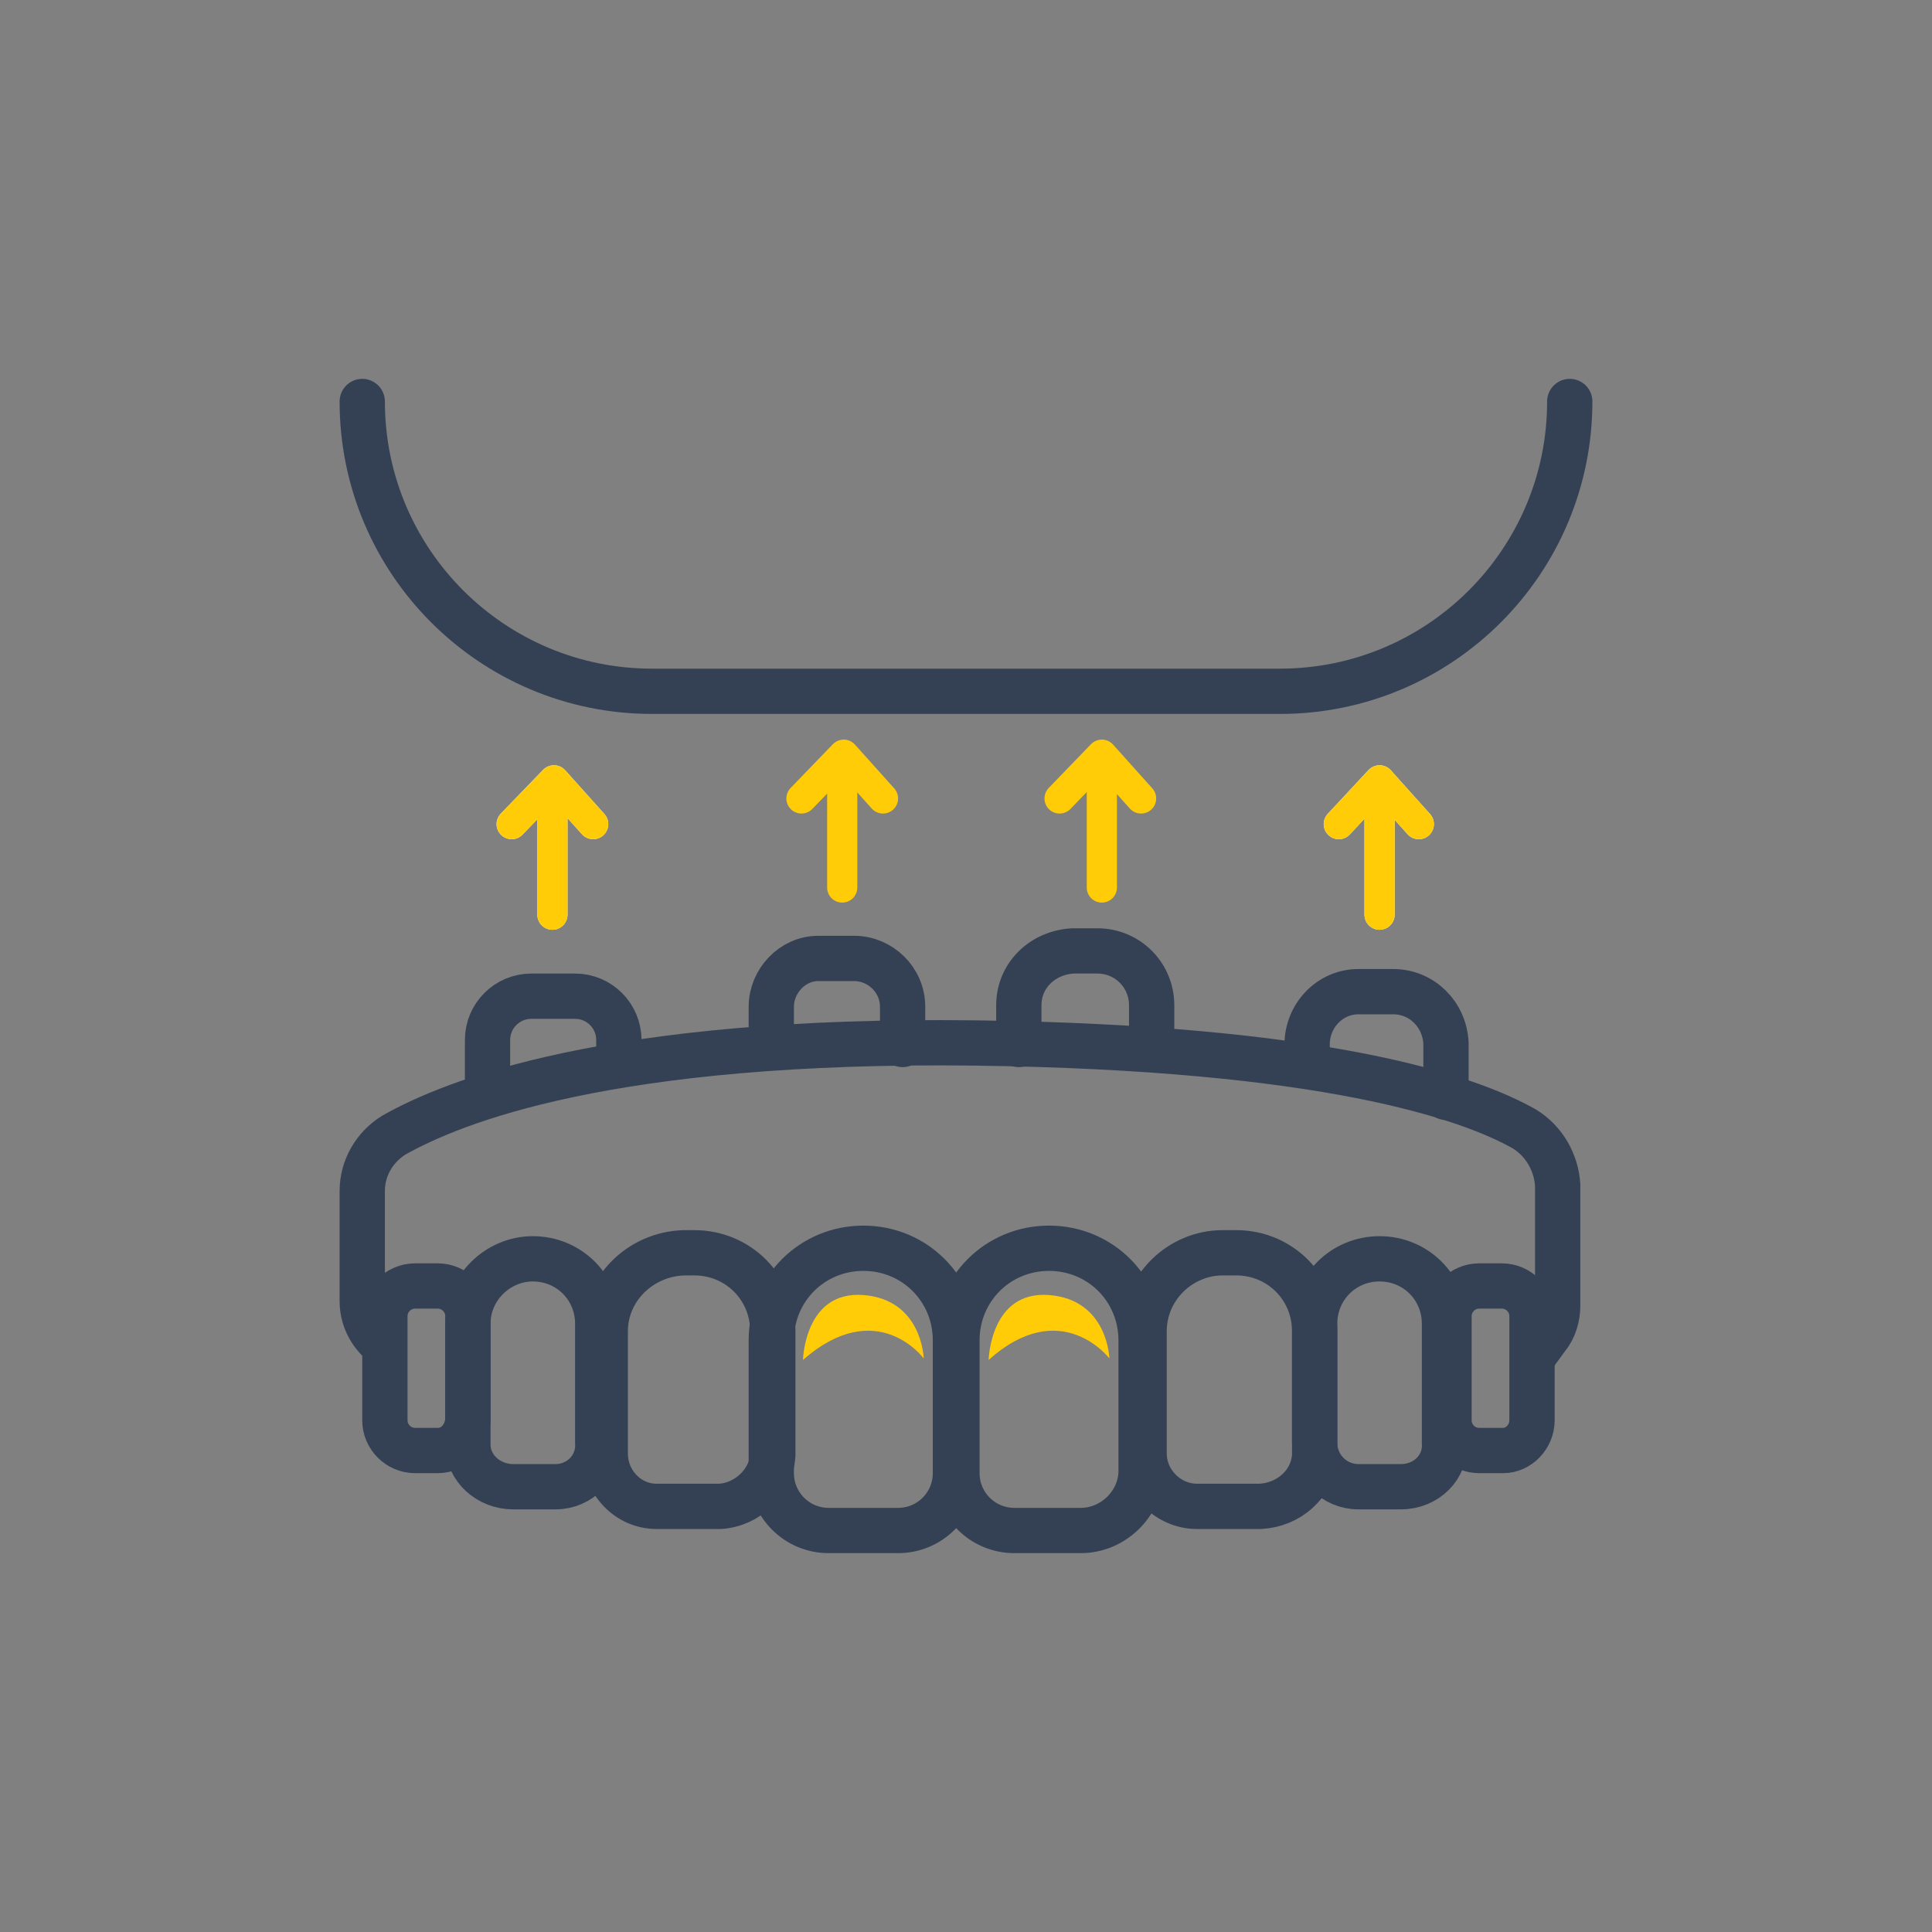 <?xml version="1.0" encoding="utf-8"?>
<!-- Generator: Adobe Illustrator 26.0.1, SVG Export Plug-In . SVG Version: 6.00 Build 0)  -->
<svg version="1.1" id="Livello_1" xmlns="http://www.w3.org/2000/svg" xmlns:xlink="http://www.w3.org/1999/xlink" x="0px" y="0px"
	 viewBox="0 0 128 128" style="enable-background:new 0 0 128 128;" xml:space="preserve">
<rect x="0" y="0" width="128" height="128" fill="#808080" stroke="none"/>
<style type="text/css">
	.st0{fill:none;stroke:#344154;stroke-width:3;stroke-linecap:round;stroke-linejoin:round;}
	.st1{fill:none;stroke:#FFFFFF;stroke-width:2;stroke-linecap:round;stroke-linejoin:round;}
	.st2{fill:none;stroke:#ffcc07;stroke-width:2;stroke-linecap:round;stroke-linejoin:round;}
	.st3{fill:#ffcc07;}
</style>
<path class="st0" d="M32.3,72.5v-3.6c0-1.6,1.3-2.9,2.9-2.9c0,0,0,0,0,0h2.9c1.6,0,2.9,1.3,2.9,2.9c0,0,0,0,0,0v1.6"/>
<path class="st0" d="M51.1,69.4v-2.7c0-1.7,1.4-3.2,3.1-3.2c0,0,0,0,0,0h2.4c1.7,0,3.2,1.4,3.2,3.2l0,0v2.5"/>
<path class="st0" d="M67.5,69.2v-2.6c0-2,1.6-3.5,3.6-3.6h1.6c2,0,3.6,1.6,3.6,3.6v2.8"/>
<path class="st0" d="M86.6,70.6v-1.4c0-1.9,1.5-3.5,3.4-3.5c0,0,0.1,0,0.1,0h2.2c1.9,0,3.4,1.5,3.5,3.4c0,0,0,0.1,0,0.1v3.5"/>
<path class="st0" d="M25.4,89.1l-0.3-0.3c-0.7-0.7-1.1-1.6-1.1-2.6v-7.3c0-1.5,0.8-2.9,2.1-3.7c3.9-2.2,14.2-6.4,38.5-6.1
	c23.2,0.3,32.7,3.6,36.4,5.7c1.3,0.8,2.1,2.2,2.2,3.7v8c0,0.7-0.2,1.5-0.7,2.1l-0.8,1.1"/>
<path class="st0" d="M29,96.1h-1.5c-1.1,0-2-0.9-2-2v-6.9c0-1.1,0.9-2,2-2H29c1.1,0,2,0.9,2,2v6.9C30.9,95.2,30.1,96.1,29,96.1z"/>
<path class="st0" d="M99.6,96.1H98c-1.1,0-2-0.9-2-2v-6.9c0-1.1,0.9-2,2-2h1.5c1.1,0,2,0.9,2,2v6.9C101.5,95.2,100.6,96.1,99.6,96.1
	z"/>
<path class="st0" d="M36.8,98.5H34c-1.6,0-3-1.2-3-2.8c0,0,0-0.1,0-0.1v-7.9c0-2.4,2-4.3,4.3-4.3l0,0c2.4,0,4.3,1.9,4.3,4.3v7.9
	C39.7,97.2,38.4,98.5,36.8,98.5z"/>
<path class="st0" d="M92.8,98.5H90c-1.6,0-2.9-1.3-2.9-2.9c0,0,0,0,0,0v-7.9c0-2.4,1.9-4.3,4.3-4.3l0,0c2.4,0,4.3,1.9,4.3,4.3v7.9
	C95.8,97.2,94.5,98.5,92.8,98.5C92.8,98.5,92.8,98.5,92.8,98.5z"/>
<path class="st0" d="M47.7,99.8h-4.2c-1.9,0-3.4-1.6-3.4-3.5v-8.1c0-2.8,2.3-5.1,5.2-5.2H46c2.9,0,5.2,2.3,5.2,5.2v8.2
	C51.1,98.2,49.5,99.7,47.7,99.8z"/>
<path class="st0" d="M83.5,99.8h-4.2c-1.9,0-3.5-1.6-3.5-3.5v-8.1c0-2.9,2.4-5.2,5.2-5.2h0.9c2.9,0,5.2,2.3,5.2,5.2v8.2
	C87,98.3,85.4,99.7,83.5,99.8z"/>
<path class="st0" d="M59.4,101.4h-4.5c-2.1,0-3.8-1.7-3.8-3.8v-8.8c0-3.4,2.7-6.1,6.1-6.1l0,0c3.4,0,6.1,2.7,6.1,6.1c0,0,0,0,0,0
	v8.8c0,2.1-1.7,3.8-3.8,3.8C59.5,101.4,59.4,101.4,59.4,101.4z"/>
<path class="st0" d="M71.6,101.4h-4.4c-2.1,0-3.8-1.7-3.8-3.8v-8.8c0-3.4,2.7-6.1,6.1-6.1l0,0c3.4,0,6.1,2.7,6.1,6.1c0,0,0,0,0,0
	v8.8C75.5,99.7,73.7,101.4,71.6,101.4z"/>
<polyline class="st1" points="33.9,54.6 36.7,51.7 39.3,54.6 "/>
<line class="st1" x1="36.6" y1="60.6" x2="36.6" y2="51.9"/>
<polyline class="st2" points="33.9,54.6 36.7,51.7 39.3,54.6 "/>
<line class="st2" x1="36.6" y1="60.6" x2="36.6" y2="51.9"/>
<polyline class="st1" points="88.7,54.6 91.4,51.7 94,54.6 "/>
<line class="st1" x1="91.4" y1="60.6" x2="91.4" y2="51.9"/>
<polyline class="st2" points="88.7,54.6 91.4,51.7 94,54.6 "/>
<line class="st2" x1="91.4" y1="60.6" x2="91.4" y2="51.9"/>
<polyline class="st2" points="53.1,52.9 55.9,50 58.5,52.9 "/>
<line class="st2" x1="55.8" y1="58.8" x2="55.8" y2="50.3"/>
<polyline class="st2" points="70.2,52.9 73,50 75.6,52.9 "/>
<line class="st2" x1="73" y1="58.8" x2="73" y2="50.3"/>
<path class="st0" d="M104,26.6L104,26.6c0,10.6-8.6,19.2-19.2,19.2H43.2C32.6,45.8,24,37.2,24,26.6c0,0,0,0,0,0l0,0"/>
<path class="st3" d="M53.2,90.1c0,0,0.1-4.6,4-4.3s4,4.2,4,4.2S58.1,85.8,53.2,90.1z"/>
<path class="st3" d="M65.5,90.1c0,0,0.1-4.6,4-4.3s4,4.2,4,4.2S70.3,85.8,65.5,90.1z"/>
</svg>
